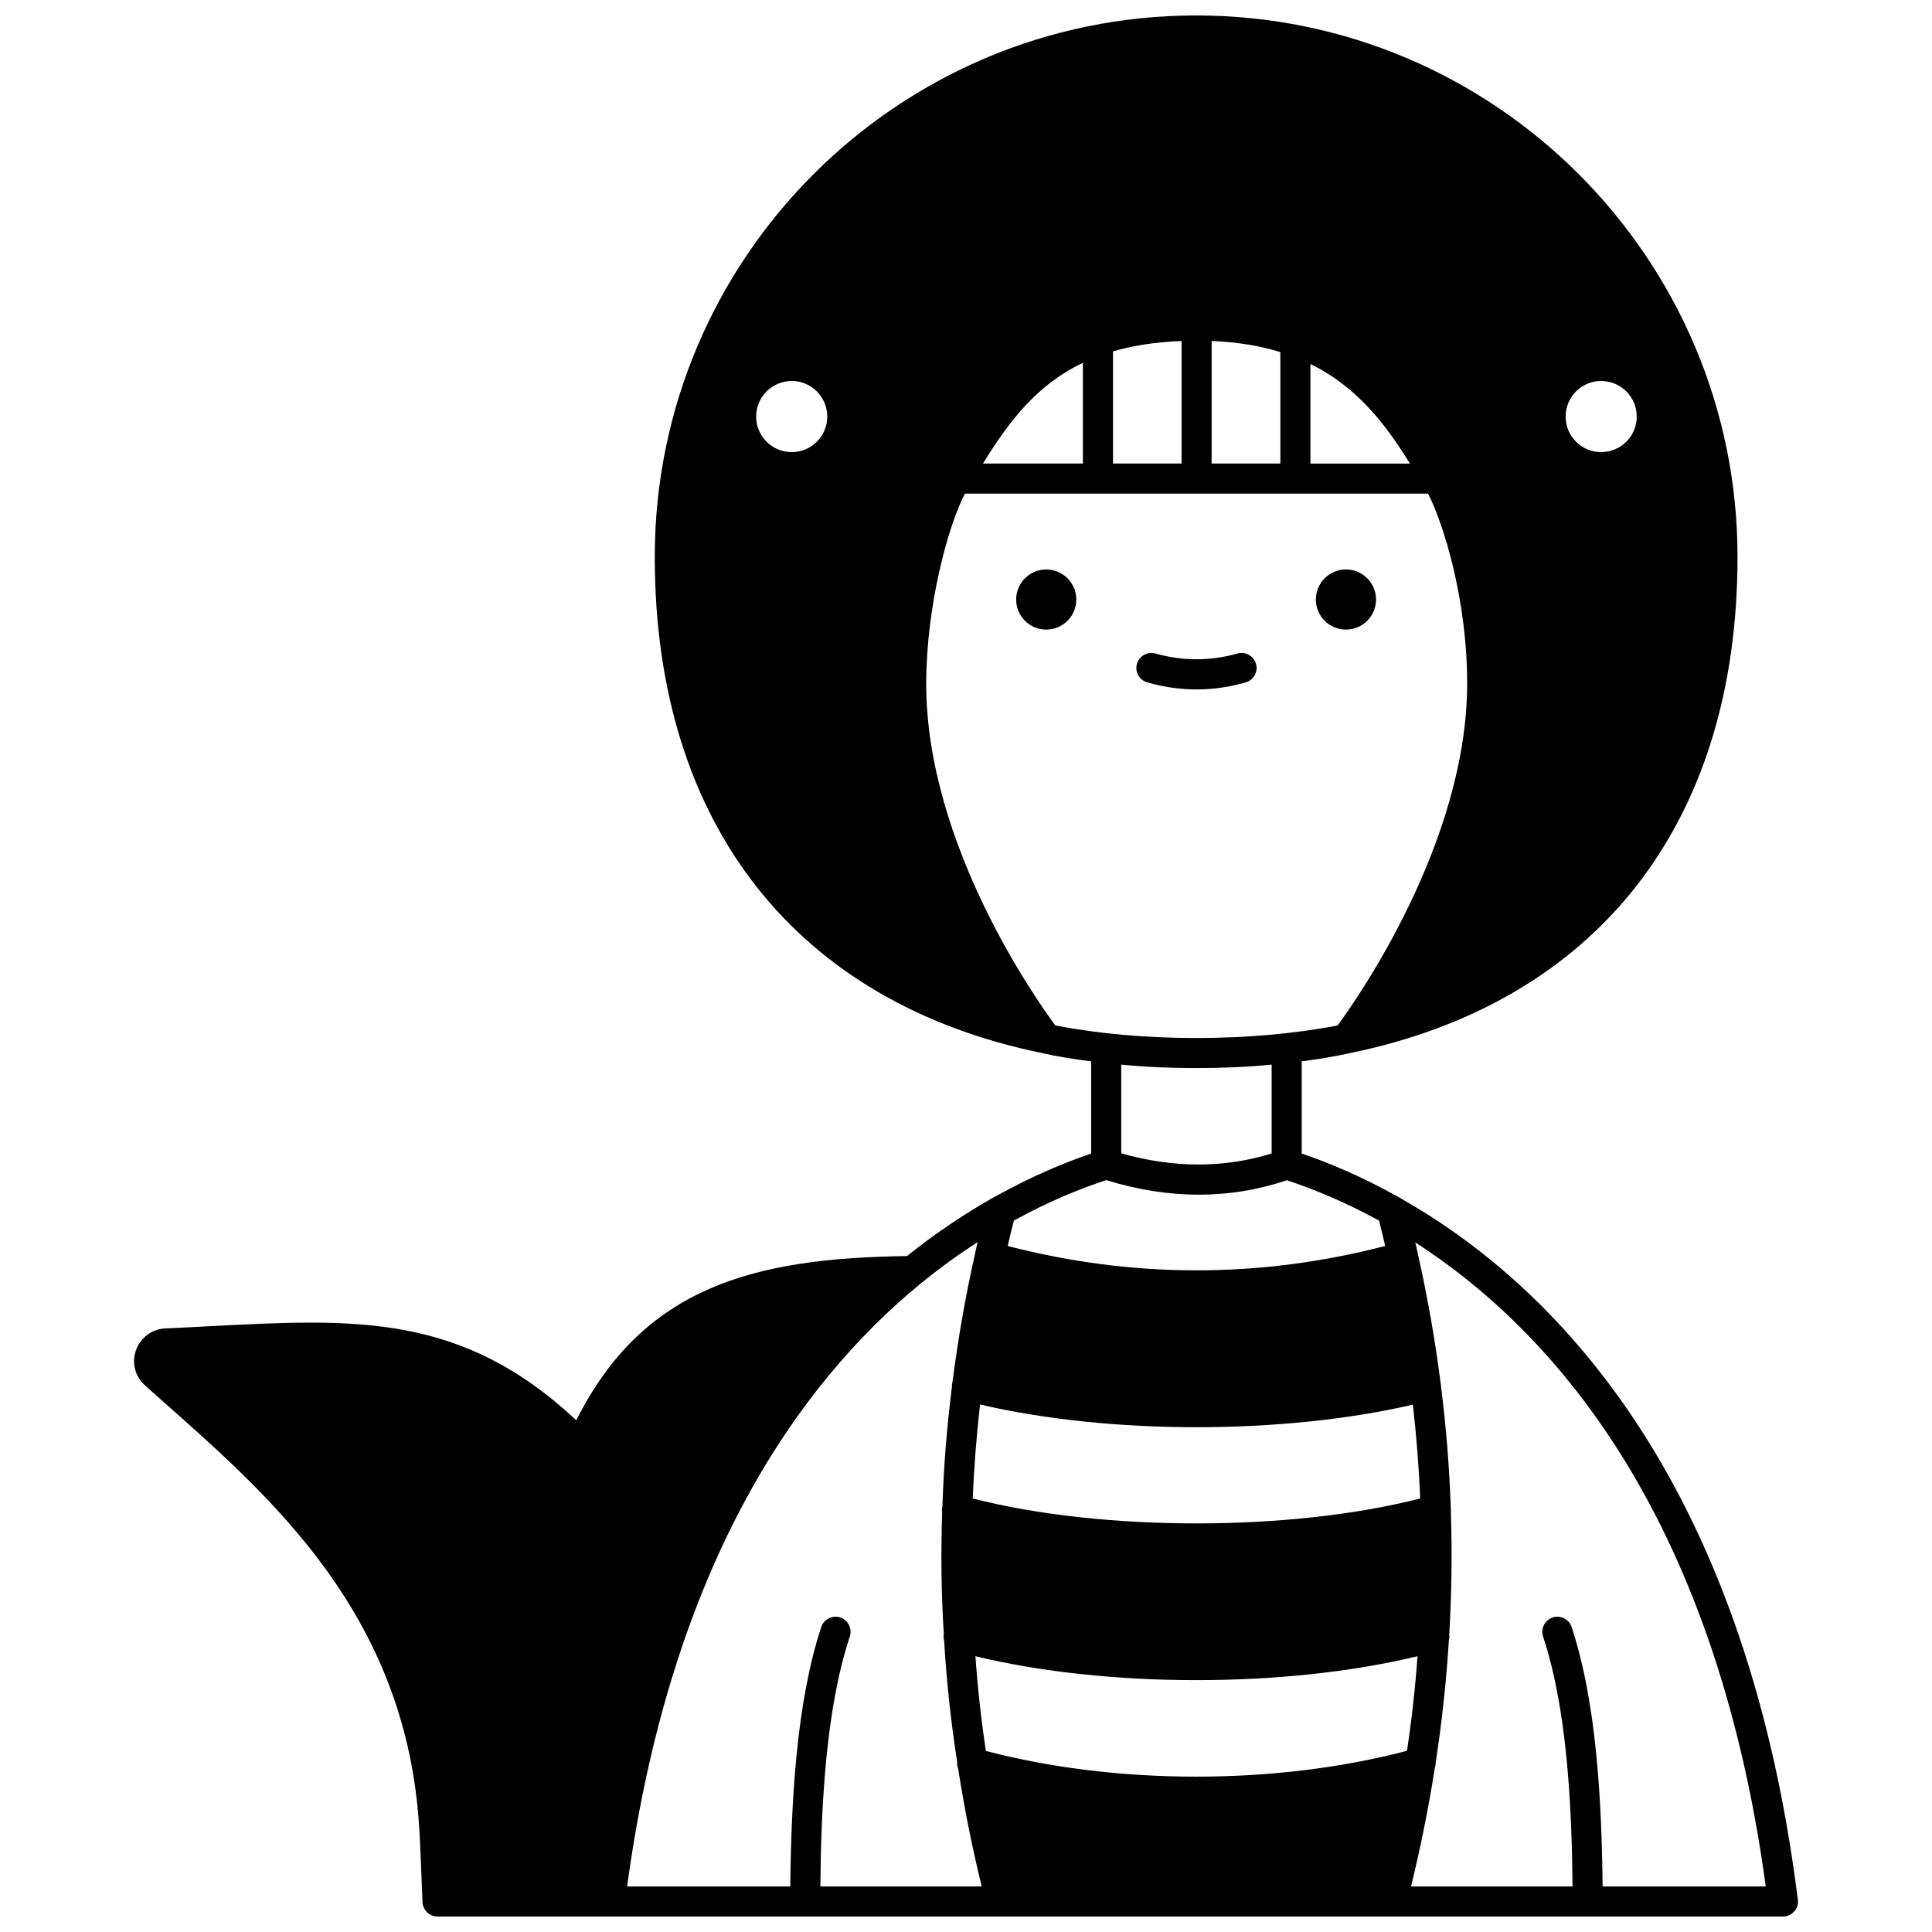 <?xml version="1.0" encoding="UTF-8"?>
<!-- Uploaded to: ICON Repo, www.iconrepo.com, Generator: ICON Repo Mixer Tools -->
<svg width="800px" height="800px" version="1.1" viewBox="144 144 512 512" xmlns="http://www.w3.org/2000/svg">
 <defs>
  <clipPath id="a">
   <path d="m179 148.09h442v503.81h-442z"/>
  </clipPath>
 </defs>
 <g clip-path="url(#a)">
  <path d="m515.39 461.69c-0.359-0.238-0.719-0.438-1.074-0.637-0.039-0.039-0.078-0.039-0.16-0.078-9.523-5.301-18.172-8.887-25.188-11.277v-24.43c4.383-0.559 8.688-1.273 12.832-2.191 65.039-13.352 102.66-60.457 102.66-131.51 0-79.105-64.359-143.47-143.47-143.47-79.105 0-143.47 64.359-143.47 143.47 0 71.137 37.699 118.24 102.82 131.55 4.144 0.918 8.449 1.633 12.832 2.152v24.43c-7.016 2.391-15.703 5.977-25.188 11.277 0 0-0.039-0.039-0.039 0-0.398 0.238-0.836 0.477-1.234 0.676-7.094 4.066-14.664 9.047-22.355 15.223-40.73 0.52-69.902 8.211-87.633 43.52-30.328-28.414-58.504-26.941-96.879-24.949-3.867 0.199-7.891 0.438-12.035 0.598-3.508 0.16-6.574 2.43-7.769 5.777-1.195 3.269-0.277 6.894 2.312 9.246 2.113 1.914 4.266 3.824 6.535 5.82 27.539 24.469 61.852 54.957 66.035 109.07 0.32 3.746 0.52 9.086 0.797 15.82l0.238 6.137v0.16c0.039 0.797 0.32 1.555 0.758 2.152 0.121 0.199 0.277 0.398 0.477 0.559 0.359 0.359 0.758 0.598 1.195 0.797 0.199 0.078 0.359 0.16 0.559 0.16 0.32 0.121 0.637 0.16 0.996 0.16h0.16 45.512 0.078 51.648 0.039 207.39 0.039 51.688c1.156 0 2.231-0.477 2.988-1.355 0.758-0.836 1.117-1.992 0.957-3.109-14.188-113.5-66.312-163.79-105.05-185.75zm4.984 79.422c-34.473 8.809-84.129 8.809-118.6 0 0.359-8.289 0.996-16.578 1.953-24.906 17.258 4.023 37.301 6.019 57.348 6.019s40.133-1.992 57.348-5.977c0.957 8.285 1.594 16.574 1.953 24.863zm-3.508 66.871c-34.711 9.125-76.914 9.125-111.59 0.039-1.273-8.367-2.191-16.738-2.789-25.105 17.457 4.223 38.059 6.336 58.582 6.336 20.523 0 41.129-2.113 58.582-6.336-0.598 8.371-1.516 16.699-2.789 25.066zm-7.414-140.52c0.598 2.231 1.117 4.504 1.633 6.734-33.238 8.609-66.793 8.609-100.03 0 0.52-2.231 1.035-4.504 1.633-6.734 9.324-5.141 17.773-8.527 24.469-10.719 16.617 5.141 32.719 5.141 47.863 0.039 6.695 2.191 15.105 5.578 24.43 10.68zm-44.355-200.62v-32.48c6.934 0.277 12.953 1.316 18.211 2.949v29.531zm-26.141 0v-29.73c5.18-1.516 11.199-2.473 18.172-2.75v32.48zm-34.473 0c6.695-10.762 13.91-20.684 26.5-26.699v26.699zm-60.098-12.434c0-5.219 4.223-9.445 9.445-9.445 5.18 0 9.406 4.223 9.406 9.445 0 5.18-4.223 9.406-9.406 9.406-5.223 0-9.445-4.223-9.445-9.406zm146.89-13.945c12.672 6.219 20.125 16.34 26.383 26.383h-26.383zm77.035 4.5c5.219 0 9.445 4.223 9.445 9.445 0 5.18-4.223 9.406-9.445 9.406-5.18 0-9.406-4.223-9.406-9.406 0-5.219 4.227-9.445 9.406-9.445zm-144.62 170.81c-4.902-6.617-34.234-47.941-34.234-90.543 0-20.523 5.699-41.605 10.242-50.414h122.75c4.106 7.969 10.363 28.094 10.363 50.293 0 42.281-29.449 84.047-34.352 90.664-11.559 2.191-24.07 3.309-37.461 3.309-13.352-0.004-25.785-1.117-37.305-3.309zm37.301 11.277c6.894 0 13.551-0.277 20.004-0.918v23.551c-12.594 3.906-25.984 3.906-39.852-0.039v-23.512c6.379 0.637 13.035 0.918 19.848 0.918zm-99.59 216.88c0.199-21.281 1.434-47.027 7.812-66.234 0.676-2.113-0.438-4.344-2.551-5.062-2.074-0.676-4.344 0.477-5.019 2.551-6.695 20.246-7.969 46.824-8.211 68.746h-43.238c11.676-85.883 45.75-133.43 77.633-159.65 5.18-4.223 10.32-7.93 15.262-11.117-0.238 0.957-0.438 1.914-0.637 2.828-0.039 0.16-0.121 0.359-0.121 0.559-2.512 11.199-4.465 22.398-5.898 33.637 0 0.039-0.039 0.078-0.039 0.121-0.121 0.398-0.16 0.797-0.121 1.156-1.316 10.52-2.191 21.082-2.512 31.602v0.078c-0.16 0.598-0.199 1.195-0.078 1.754-0.359 10.719-0.238 21.441 0.438 32.121-0.121 0.598-0.078 1.156 0.078 1.715 0.637 10.762 1.793 21.52 3.469 32.242-0.078 0.559 0.039 1.156 0.238 1.672 1.633 10.441 3.707 20.883 6.258 31.285zm207.31 0c-0.238-21.918-1.516-48.5-8.211-68.746-0.676-2.074-2.949-3.227-5.019-2.551-2.113 0.719-3.227 2.949-2.551 5.062 6.375 19.207 7.613 44.953 7.812 66.234h-42.805c2.551-10.441 4.664-20.883 6.297-31.363 0.16-0.477 0.238-0.957 0.238-1.473 1.672-10.84 2.828-21.719 3.508-32.559 0.121-0.398 0.16-0.836 0.078-1.273 0.637-10.84 0.797-21.68 0.438-32.48v-0.199c0.039-0.398 0.039-0.797-0.039-1.195-0.359-10.68-1.234-21.402-2.59-32.082 0-0.32-0.039-0.676-0.121-0.996-1.434-11.277-3.426-22.516-5.938-33.754 0-0.199-0.078-0.398-0.121-0.559-0.199-0.918-0.398-1.832-0.637-2.75 35.547 22.875 79.344 70.898 92.895 170.69z"/>
 </g>
 <path d="m508.66 302.88c0 4.402-3.566 7.969-7.969 7.969s-7.973-3.566-7.973-7.969 3.57-7.969 7.973-7.969 7.969 3.566 7.969 7.969"/>
 <path d="m474.11 324.84c2.113-0.598 3.348-2.789 2.75-4.902-0.598-2.113-2.828-3.348-4.902-2.75-7.215 2.031-14.547 2.031-21.758 0-2.074-0.598-4.305 0.637-4.902 2.75-0.598 2.113 0.637 4.305 2.75 4.902 4.305 1.234 8.688 1.871 13.031 1.871 4.344 0.004 8.727-0.633 13.031-1.871z"/>
 <path d="m429.23 302.88c0 4.402-3.566 7.969-7.969 7.969-4.402 0-7.969-3.566-7.969-7.969s3.566-7.969 7.969-7.969c4.402 0 7.969 3.566 7.969 7.969"/>
</svg>